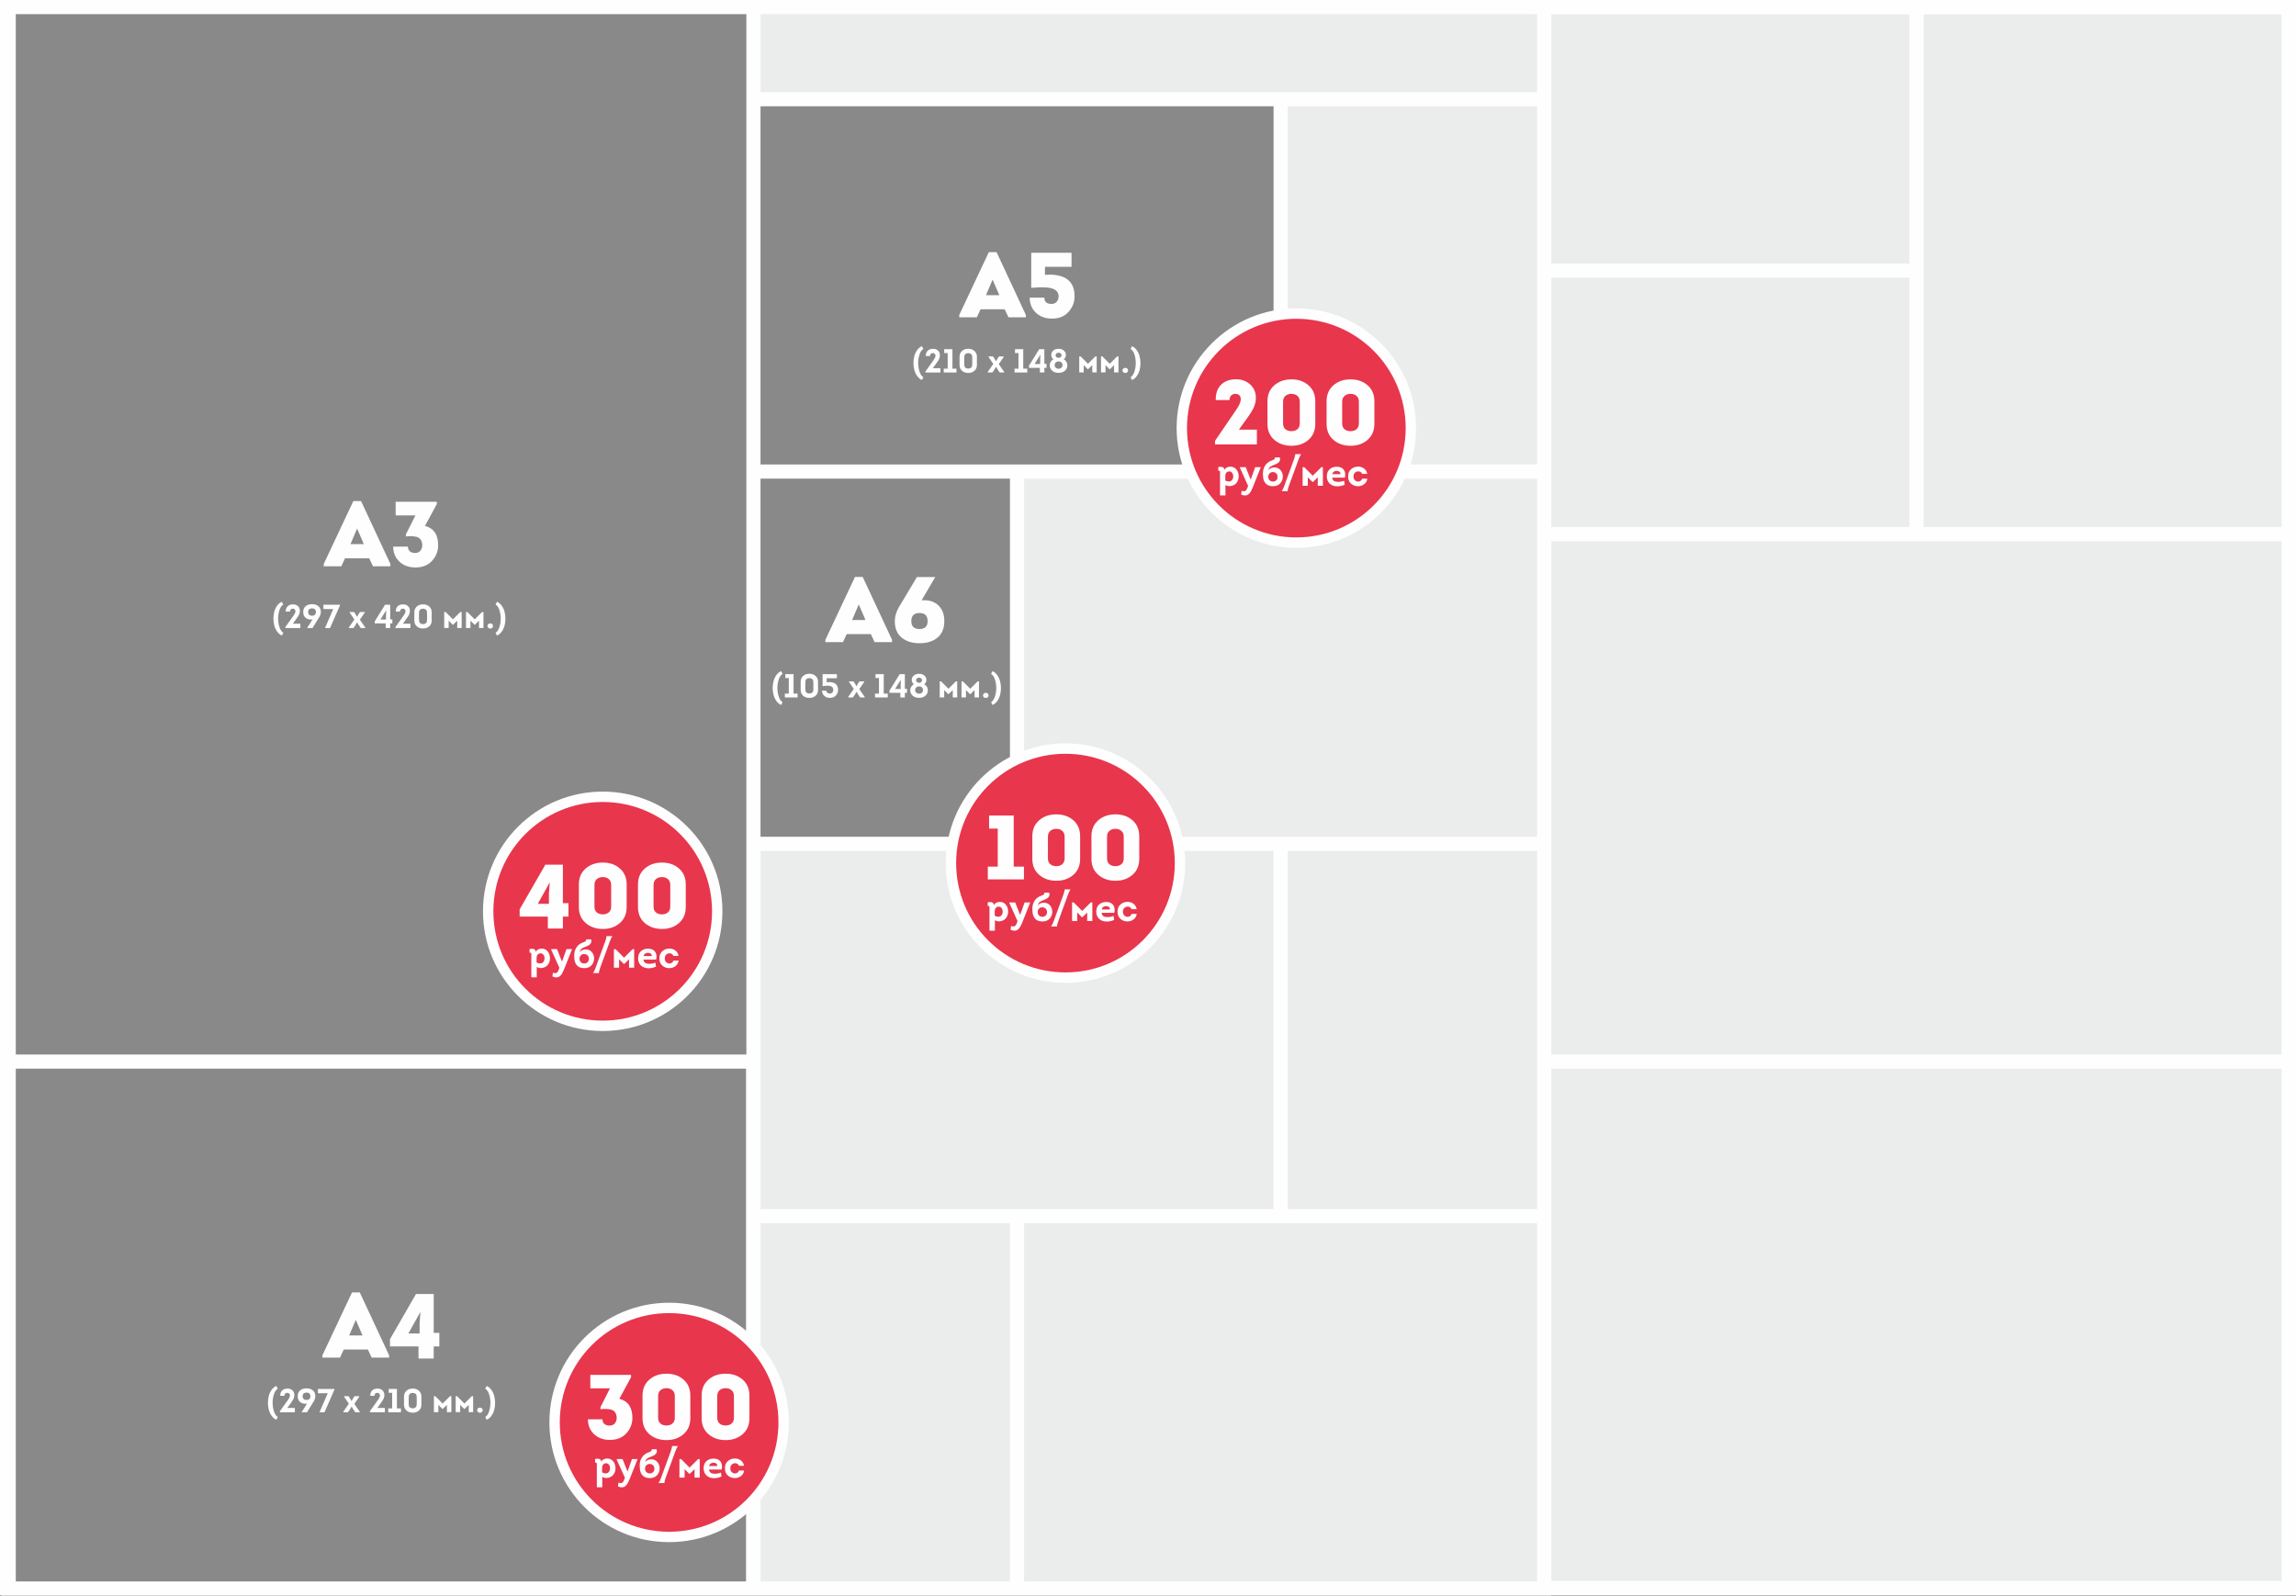<?xml version="1.0" encoding="UTF-8"?> <svg xmlns="http://www.w3.org/2000/svg" xmlns:xlink="http://www.w3.org/1999/xlink" xmlns:xodm="http://www.corel.com/coreldraw/odm/2003" xml:space="preserve" width="915.658mm" height="636.394mm" version="1.1" style="shape-rendering:geometricPrecision; text-rendering:geometricPrecision; image-rendering:optimizeQuality; fill-rule:evenodd; clip-rule:evenodd" viewBox="0 0 9512.99 6611.65"><rect x="0" y="0" width="9512.99" height="6611.65" fill="#333333" stroke="none"/> <defs> <style type="text/css"> .str0 {stroke:#FEFEFE;stroke-width:58.64;stroke-miterlimit:22.926} .fil2 {fill:#FEFEFE} .fil1 {fill:#898989} .fil3 {fill:#E8364D} .fil0 {fill:#EBEDEC} .fil4 {fill:#FEFEFE;fill-rule:nonzero} </style> </defs> <g id="Слой_x0020_1">  <rect class="fil0 str0" x="29.32" y="29.32" width="9454.35" height="6551.84"></rect> <rect class="fil1" transform="matrix(6.61831E-15 0.25 -0.5 1.32366E-14 3120.42 4398.93)" width="8737.35" height="6171.21"></rect> <rect class="fil1" transform="matrix(6.62114E-15 0.5 -0.5 2.64902E-14 3121.74 29.32)" width="8737.35" height="6171.21"></rect> <rect class="fil0" x="3121.74" y="5039.53" width="1092.17" height="1542.8"></rect> <rect class="fil0" x="3121.74" y="3496.73" width="2184.34" height="1542.8"></rect> <rect class="fil1" x="3121.74" y="1953.93" width="1092.17" height="1542.8"></rect> <rect class="fil1" x="3121.74" y="411.13" width="2184.34" height="1542.8"></rect> <rect class="fil0" x="4213.9" y="5039.53" width="2184.16" height="1542.8"></rect> <rect class="fil0" x="5306.07" y="3496.73" width="1092.17" height="1542.8"></rect> <g id="_2820382537984"> <circle class="fil2" cx="2497.2" cy="3776.22" r="496.03"></circle> <circle class="fil3" cx="2497.2" cy="3776.22" r="453.01"></circle> <g> <path class="fil4" d="M2332.21 3798l0 49.52 -62.37 0 0 -49.52 -116.8 0 0 -29.86 106.59 -185.22 72.58 0 0 159.51 23.06 0 0 55.56 -23.06 0zm-54.43 -140.23l-0.76 0 -48.76 87.32 46.11 0 0 -42.34 3.4 -44.98z"></path> <path id="_1" class="fil4" d="M2497.77 3574.23c28.22,0 51.72,8.19 70.5,24.57 18.77,16.38 28.16,38.56 28.16,66.53l0 92.99c0,27.97 -9.39,50.15 -28.16,66.53 -18.77,16.38 -42.27,24.57 -70.5,24.57 -28.48,0 -52.16,-8.19 -71.06,-24.57 -18.9,-16.38 -28.35,-38.55 -28.35,-66.53l0 -92.99c0,-27.97 9.45,-50.15 28.35,-66.53 18.9,-16.38 42.59,-24.57 71.06,-24.57zm0 214.7c10.08,0 18.33,-2.77 24.76,-8.32 6.43,-5.54 9.64,-13.36 9.64,-23.44l0 -90.34c0,-10.33 -3.21,-18.33 -9.64,-24 -6.43,-5.67 -14.68,-8.5 -24.76,-8.5 -10.33,0 -18.71,2.84 -25.14,8.5 -6.43,5.67 -9.64,13.67 -9.64,24l0 90.34c0,10.33 3.21,18.21 9.64,23.62 6.43,5.42 14.8,8.13 25.14,8.13z"></path> <path id="_2" class="fil4" d="M2742.71 3574.23c28.22,0 51.72,8.19 70.5,24.57 18.77,16.38 28.16,38.56 28.16,66.53l0 92.99c0,27.97 -9.39,50.15 -28.16,66.53 -18.77,16.38 -42.27,24.57 -70.5,24.57 -28.48,0 -52.16,-8.19 -71.06,-24.57 -18.9,-16.38 -28.35,-38.55 -28.35,-66.53l0 -92.99c0,-27.97 9.45,-50.15 28.35,-66.53 18.9,-16.38 42.59,-24.57 71.06,-24.57zm0 214.7c10.08,0 18.33,-2.77 24.76,-8.32 6.43,-5.54 9.64,-13.36 9.64,-23.44l0 -90.34c0,-10.33 -3.21,-18.33 -9.64,-24 -6.43,-5.67 -14.68,-8.5 -24.76,-8.5 -10.33,0 -18.71,2.84 -25.14,8.5 -6.43,5.67 -9.64,13.67 -9.64,24l0 90.34c0,10.33 3.21,18.21 9.64,23.62 6.43,5.42 14.8,8.13 25.14,8.13z"></path> </g> </g> <path class="fil4" d="M1529.65 2313.26l-100.09 0 -15.28 33.24 -72.96 0 0 -9.55 122.63 -260.53 32.09 0 121.48 260.53 0 9.55 -72.2 0 -15.66 -33.24zm-50.04 -123.01l-27.5 64.56 55.39 0 -27.89 -64.56z"></path> <path id="_1_0" class="fil4" d="M1628.98 2265.12l61.12 0c0,8.4 2.67,14.9 8.02,19.48 5.35,4.58 12.61,6.88 21.77,6.88 9.17,0 16.36,-2.99 21.58,-8.98 5.22,-5.99 7.96,-13.69 8.21,-23.11 -0.25,-9.68 -2.48,-17.45 -6.69,-23.3 -4.2,-5.86 -9.55,-9.61 -16.04,-11.27 -6.49,-1.66 -13.75,-2.67 -21.77,-3.06 -8.02,-0.38 -15.85,0.06 -23.49,1.34l0 -8.79 39.73 -78.69 -82.13 0 0 -56.54 170.38 0 0 9.93 -48.9 90.15c36.42,9.68 54.63,36.29 54.63,79.84 0,24.7 -8.4,46.29 -25.21,64.75 -16.81,18.46 -39.86,27.7 -69.14,27.7 -26.49,0 -48.32,-7.83 -65.51,-23.49 -17.19,-15.66 -26.04,-36.61 -26.55,-62.84z"></path> <path class="fil4" d="M1524.22 5592.24l-100.09 0 -15.28 33.24 -72.96 0 0 -9.55 122.63 -260.53 32.09 0 121.48 260.53 0 9.55 -72.2 0 -15.66 -33.24zm-50.04 -123.01l-27.5 64.56 55.39 0 -27.89 -64.56z"></path> <path id="_1_1" class="fil4" d="M1796.98 5579.26l0 50.04 -63.03 0 0 -50.04 -118.04 0 0 -30.18 107.73 -187.18 73.35 0 0 161.21 23.3 0 0 56.16 -23.3 0zm-55.01 -141.73l-0.76 0 -49.28 88.24 46.61 0 0 -42.78 3.44 -45.46z"></path> <path class="fil4" d="M4162.71 1281.66l-100.09 0 -15.28 33.24 -72.96 0 0 -9.55 122.63 -260.53 32.09 0 121.48 260.53 0 9.55 -72.2 0 -15.66 -33.24zm-50.04 -123.01l-27.5 64.56 55.39 0 -27.89 -64.56z"></path> <path id="_1_2" class="fil4" d="M4329.65 1105.55l0 33.24c9.68,-0.51 16.94,-0.76 21.77,-0.76 67.23,1.27 100.85,31.2 100.85,89.77 0,24.45 -8.34,45.97 -25.02,64.56 -16.68,18.59 -39.67,27.89 -68.95,27.89 -26.49,0 -48.32,-7.89 -65.52,-23.69 -17.19,-15.79 -26.04,-36.8 -26.55,-63.03l60.74 0c0.25,17.32 10.19,25.98 29.8,25.98 8.91,0 16.04,-2.99 21.39,-8.98 5.35,-5.99 8.02,-13.56 8.02,-22.73 0,-23.18 -19.1,-35.53 -57.3,-37.06 -8.91,-0.25 -15.98,-0.32 -21.2,-0.19 -5.22,0.13 -11.72,0.51 -19.48,1.15 -7.77,0.64 -12.93,0.96 -15.47,0.96l0 -145.16 166.94 0 0 58.07 -110.02 0z"></path> <path class="fil4" d="M3608.11 2627.6l-100.09 0 -15.28 33.24 -72.96 0 0 -9.55 122.63 -260.53 32.09 0 121.48 260.53 0 9.55 -72.2 0 -15.66 -33.24zm-50.04 -123.01l-27.5 64.56 55.39 0 -27.89 -64.56z"></path> <path id="_1_3" class="fil4" d="M3799.11 2391.13l76.02 0 -56.92 96.65c0.51,-0.25 1.78,-0.38 3.82,-0.38 27.5,-1.53 49.47,5.54 65.9,21.2 16.43,15.66 24.64,37.37 24.64,65.13 0,30.05 -9.42,52.84 -28.27,68.38 -18.85,15.54 -43.68,23.3 -74.49,23.3 -30.56,0 -55.26,-7.77 -74.11,-23.3 -18.85,-15.54 -28.27,-38.33 -28.27,-68.38 0,-19.1 5.86,-38.71 17.57,-58.83l74.11 -123.77zm10.7 215.45c22.41,0 33.62,-10.95 33.62,-32.85 0,-22.41 -11.21,-33.62 -33.62,-33.62 -22.67,0 -34,11.21 -34,33.62 0,21.9 11.33,32.85 34,32.85z"></path> <path class="fil4" d="M1167.81 2493.42l6.07 11.6c-6.9,3.96 -12.22,11.6 -15.94,22.91 -3.73,11.32 -5.57,23.19 -5.52,35.61 0.05,12.42 1.96,24.29 5.73,35.61 3.77,11.32 9.02,18.96 15.74,22.91l-6.07 11.59c-7.45,-3.31 -13.87,-8.67 -19.26,-16.08 -5.38,-7.41 -9.34,-15.69 -11.87,-24.85 -2.53,-9.16 -3.8,-18.89 -3.8,-29.19 0,-10.31 1.22,-20.04 3.66,-29.19 2.44,-9.16 6.37,-17.44 11.8,-24.85 5.43,-7.41 11.92,-12.77 19.46,-16.08z"></path> <path id="_1_4" class="fil4" d="M1224.13 2534c0.18,-3.77 -0.78,-6.72 -2.9,-8.83 -2.12,-2.12 -4.69,-3.17 -7.73,-3.17 -3.31,0 -6.14,0.97 -8.49,2.9 -2.35,1.93 -3.52,5.06 -3.52,9.39l-17.67 0c0,-9.48 2.67,-16.84 8.01,-22.09 5.34,-5.25 12.75,-7.87 22.22,-7.87 8.93,0 15.97,2.62 21.12,7.87 5.15,5.25 7.57,12.03 7.25,20.36 -0.32,8.33 -3.61,16.63 -9.87,24.92 -0.46,0.55 -1.56,2.14 -3.31,4.76 -1.75,2.62 -3.98,5.82 -6.69,9.59 -2.71,3.77 -5.87,8.01 -9.46,12.7l31.47 0 0 17.94 -61.98 0 0 -4.42 34.23 -48.04c4.6,-6.35 7.04,-11.69 7.32,-16.01z"></path> <path id="_2_5" class="fil4" d="M1294.8 2602.46l-22.5 0 23.05 -36.44c-1.84,0.83 -3.64,1.24 -5.38,1.24 -10.12,0.37 -18.27,-2.23 -24.43,-7.8 -6.16,-5.57 -9.25,-13.37 -9.25,-23.4 0,-10.58 3.38,-18.66 10.15,-24.22 6.76,-5.57 15.58,-8.35 26.43,-8.35 10.77,0 19.53,2.78 26.3,8.35 6.76,5.57 10.15,13.64 10.15,24.22 -0.09,7.36 -2.3,14.45 -6.63,21.26l-27.88 45.14zm9.87 -77.58c-2.81,-2.58 -6.74,-3.86 -11.8,-3.86 -5.06,0 -9.02,1.29 -11.87,3.86 -2.85,2.58 -4.28,6.3 -4.28,11.18 0,4.88 1.43,8.67 4.28,11.39 2.85,2.71 6.81,4.07 11.87,4.07 4.97,0 8.88,-1.33 11.73,-4 2.85,-2.67 4.28,-6.49 4.28,-11.46 0,-4.88 -1.4,-8.6 -4.21,-11.18z"></path> <polygon id="_3" class="fil4" points="1408.54,2505.84 1408.54,2508.74 1367.41,2602.46 1346.57,2602.46 1380.8,2523.79 1340.08,2523.79 1340.08,2505.84 "></polygon> <polygon id="_4" class="fil4" points="1479.91,2579 1479.49,2579 1471.63,2592.25 1464.45,2602.46 1445.12,2602.46 1445.12,2600.26 1468.18,2567.13 1448.44,2538 1448.44,2535.93 1466.93,2535.93 1472.87,2544.63 1479.22,2555.81 1479.63,2555.81 1485.84,2544.49 1491.64,2535.93 1511.38,2535.93 1511.38,2538.14 1490.95,2567.82 1513.45,2600.26 1513.45,2602.46 1494.82,2602.46 1487.36,2591.7 "></polygon> <path id="_5" class="fil4" d="M1616.7 2583.28l0 19.19 -18.64 0 0 -19.19 -45.14 0 0 -8.97 42.38 -68.47 21.4 0 0 60.74 8.97 0 0 16.7 -8.97 0zm-16.43 -54.39l-0.14 0 -23.88 38.37 23.05 0 0 -18.36 0.97 -20.02z"></path> <path id="_6" class="fil4" d="M1680.06 2534c0.18,-3.77 -0.78,-6.72 -2.9,-8.83 -2.12,-2.12 -4.69,-3.17 -7.73,-3.17 -3.31,0 -6.14,0.97 -8.49,2.9 -2.35,1.93 -3.52,5.06 -3.52,9.39l-17.67 0c0,-9.48 2.67,-16.84 8.01,-22.09 5.34,-5.25 12.75,-7.87 22.22,-7.87 8.93,0 15.97,2.62 21.12,7.87 5.15,5.25 7.57,12.03 7.25,20.36 -0.32,8.33 -3.61,16.63 -9.87,24.92 -0.46,0.55 -1.56,2.14 -3.31,4.76 -1.75,2.62 -3.98,5.82 -6.69,9.59 -2.71,3.77 -5.87,8.01 -9.46,12.7l31.47 0 0 17.94 -61.98 0 0 -4.42 34.23 -48.04c4.6,-6.35 7.04,-11.69 7.32,-16.01z"></path> <path id="_7" class="fil4" d="M1752.8 2504.18c10.21,0 18.75,3.01 25.61,9.04 6.86,6.03 10.28,14.1 10.28,24.23l0 33.68c0,10.21 -3.43,18.31 -10.28,24.29 -6.86,5.98 -15.39,8.97 -25.61,8.97 -10.31,0 -18.91,-2.99 -25.81,-8.97 -6.9,-5.98 -10.35,-14.08 -10.35,-24.29l0 -33.68c0,-10.12 3.45,-18.2 10.35,-24.23 6.9,-6.03 15.51,-9.04 25.81,-9.04zm0 82.13c4.33,0 7.98,-1.13 10.97,-3.38 2.99,-2.25 4.72,-5.45 5.18,-9.59 0.28,-2.3 0.41,-4.88 0.41,-7.73l0 -22.5c0,-2.76 -0.14,-5.38 -0.41,-7.87 -0.46,-4.23 -2.16,-7.45 -5.11,-9.66 -2.95,-2.21 -6.63,-3.31 -11.04,-3.31 -4.6,0 -8.35,1.1 -11.25,3.31 -2.9,2.21 -4.58,5.43 -5.04,9.66 -0.28,2.49 -0.41,5.11 -0.41,7.87l0 22.5c0,2.85 0.14,5.43 0.41,7.73 0.46,4.14 2.16,7.34 5.11,9.59 2.94,2.25 6.67,3.38 11.18,3.38z"></path> <polygon id="_8" class="fil4" points="1877.31,2588.66 1875.66,2588.66 1858.95,2571.96 1858.95,2602.19 1840.46,2602.19 1840.46,2535.93 1846.25,2535.93 1876.62,2566.44 1907.13,2535.93 1912.79,2535.93 1912.79,2602.19 1894.43,2602.19 1894.43,2571.96 "></polygon> <polygon id="_9" class="fil4" points="1967.59,2588.66 1965.93,2588.66 1949.23,2571.96 1949.23,2602.19 1930.73,2602.19 1930.73,2535.93 1936.53,2535.93 1966.9,2566.44 1997.4,2535.93 2003.06,2535.93 2003.06,2602.19 1984.7,2602.19 1984.7,2571.96 "></polygon> <path id="_10" class="fil4" d="M2039.44 2601.57c-2.16,1.98 -4.9,2.97 -8.21,2.97 -3.31,0 -6.05,-0.99 -8.21,-2.97 -2.16,-1.98 -3.24,-4.49 -3.24,-7.52 0,-3.22 1.08,-5.82 3.24,-7.8 2.16,-1.98 4.9,-2.97 8.21,-2.97 3.31,0 6.05,0.99 8.21,2.97 2.16,1.98 3.24,4.58 3.24,7.8 0,3.04 -1.08,5.54 -3.24,7.52z"></path> <path id="_11" class="fil4" d="M2053.17 2505.01l6.07 -11.6c7.45,3.31 13.87,8.67 19.26,16.08 5.38,7.41 9.32,15.67 11.8,24.78 2.48,9.11 3.75,18.84 3.8,29.19 0.05,10.35 -1.17,20.08 -3.66,29.19 -2.49,9.11 -6.42,17.39 -11.8,24.85 -5.38,7.45 -11.85,12.84 -19.39,16.15l-6.07 -11.59c6.72,-3.87 11.96,-11.48 15.74,-22.84 3.77,-11.36 5.68,-23.26 5.73,-35.68 0.05,-12.42 -1.8,-24.32 -5.52,-35.68 -3.73,-11.36 -9.04,-18.98 -15.94,-22.84z"></path> <path class="fil4" d="M1144.98 5742.97l6.07 11.6c-6.9,3.96 -12.22,11.6 -15.94,22.91 -3.73,11.32 -5.57,23.19 -5.52,35.61 0.05,12.42 1.96,24.29 5.73,35.61 3.77,11.32 9.02,18.96 15.74,22.91l-6.07 11.59c-7.45,-3.31 -13.87,-8.67 -19.26,-16.08 -5.38,-7.41 -9.34,-15.69 -11.87,-24.85 -2.53,-9.16 -3.8,-18.89 -3.8,-29.19 0,-10.31 1.22,-20.04 3.66,-29.19 2.44,-9.16 6.37,-17.44 11.8,-24.85 5.43,-7.41 11.92,-12.77 19.46,-16.08z"></path> <path id="_1_6" class="fil4" d="M1201.3 5783.56c0.18,-3.77 -0.78,-6.72 -2.9,-8.83 -2.12,-2.12 -4.69,-3.17 -7.73,-3.17 -3.31,0 -6.14,0.97 -8.49,2.9 -2.35,1.93 -3.52,5.06 -3.52,9.39l-17.67 0c0,-9.48 2.67,-16.84 8.01,-22.09 5.34,-5.25 12.75,-7.87 22.22,-7.87 8.93,0 15.97,2.62 21.12,7.87 5.15,5.25 7.57,12.03 7.25,20.36 -0.32,8.33 -3.61,16.63 -9.87,24.92 -0.46,0.55 -1.56,2.14 -3.31,4.76 -1.75,2.62 -3.98,5.82 -6.69,9.59 -2.71,3.77 -5.87,8.01 -9.46,12.7l31.47 0 0 17.94 -61.98 0 0 -4.42 34.23 -48.04c4.6,-6.35 7.04,-11.69 7.32,-16.01z"></path> <path id="_2_7" class="fil4" d="M1271.97 5852.02l-22.5 0 23.05 -36.44c-1.84,0.83 -3.64,1.24 -5.38,1.24 -10.12,0.37 -18.27,-2.23 -24.43,-7.8 -6.16,-5.57 -9.25,-13.37 -9.25,-23.4 0,-10.58 3.38,-18.66 10.15,-24.22 6.76,-5.57 15.58,-8.35 26.43,-8.35 10.77,0 19.53,2.78 26.3,8.35 6.76,5.57 10.15,13.64 10.15,24.22 -0.09,7.36 -2.3,14.45 -6.63,21.26l-27.88 45.14zm9.87 -77.58c-2.81,-2.58 -6.74,-3.86 -11.8,-3.86 -5.06,0 -9.02,1.29 -11.87,3.86 -2.85,2.58 -4.28,6.3 -4.28,11.18 0,4.88 1.43,8.67 4.28,11.39 2.85,2.71 6.81,4.07 11.87,4.07 4.97,0 8.88,-1.33 11.73,-4 2.85,-2.67 4.28,-6.49 4.28,-11.46 0,-4.88 -1.4,-8.6 -4.21,-11.18z"></path> <polygon id="_3_8" class="fil4" points="1385.72,5755.4 1385.72,5758.29 1344.58,5852.02 1323.74,5852.02 1357.97,5773.34 1317.25,5773.34 1317.25,5755.4 "></polygon> <polygon id="_4_9" class="fil4" points="1457.08,5828.56 1456.67,5828.56 1448.8,5841.81 1441.62,5852.02 1422.3,5852.02 1422.3,5849.81 1445.35,5816.68 1425.61,5787.56 1425.61,5785.49 1444.11,5785.49 1450.04,5794.18 1456.39,5805.37 1456.8,5805.37 1463.02,5794.05 1468.81,5785.49 1488.55,5785.49 1488.55,5787.7 1468.12,5817.37 1490.62,5849.81 1490.62,5852.02 1471.99,5852.02 1464.53,5841.25 "></polygon> <path id="_5_10" class="fil4" d="M1574.27 5783.56c0.18,-3.77 -0.78,-6.72 -2.9,-8.83 -2.12,-2.12 -4.69,-3.17 -7.73,-3.17 -3.31,0 -6.14,0.97 -8.49,2.9 -2.35,1.93 -3.52,5.06 -3.52,9.39l-17.67 0c0,-9.48 2.67,-16.84 8.01,-22.09 5.34,-5.25 12.75,-7.87 22.22,-7.87 8.93,0 15.97,2.62 21.12,7.87 5.15,5.25 7.57,12.03 7.25,20.36 -0.32,8.33 -3.61,16.63 -9.87,24.92 -0.46,0.55 -1.56,2.14 -3.31,4.76 -1.75,2.62 -3.98,5.82 -6.69,9.59 -2.71,3.77 -5.87,8.01 -9.46,12.7l31.47 0 0 17.94 -61.98 0 0 -4.42 34.23 -48.04c4.6,-6.35 7.04,-11.69 7.32,-16.01z"></path> <polygon id="_6_11" class="fil4" points="1624.79,5771.55 1610.44,5771.55 1610.44,5755.4 1644.53,5755.4 1644.53,5836.15 1661.24,5836.15 1661.24,5852.02 1608.5,5852.02 1608.5,5836.15 1624.79,5836.15 "></polygon> <path id="_7_12" class="fil4" d="M1710.1 5753.74c10.21,0 18.75,3.01 25.61,9.04 6.86,6.03 10.28,14.1 10.28,24.23l0 33.68c0,10.21 -3.43,18.31 -10.28,24.29 -6.86,5.98 -15.39,8.97 -25.61,8.97 -10.31,0 -18.91,-2.99 -25.81,-8.97 -6.9,-5.98 -10.35,-14.08 -10.35,-24.29l0 -33.68c0,-10.12 3.45,-18.2 10.35,-24.23 6.9,-6.03 15.51,-9.04 25.81,-9.04zm0 82.13c4.33,0 7.98,-1.13 10.97,-3.38 2.99,-2.25 4.72,-5.45 5.18,-9.59 0.28,-2.3 0.41,-4.88 0.41,-7.73l0 -22.5c0,-2.76 -0.14,-5.38 -0.41,-7.87 -0.46,-4.23 -2.16,-7.45 -5.11,-9.66 -2.95,-2.21 -6.63,-3.31 -11.04,-3.31 -4.6,0 -8.35,1.1 -11.25,3.31 -2.9,2.21 -4.58,5.43 -5.04,9.66 -0.28,2.49 -0.41,5.11 -0.41,7.87l0 22.5c0,2.85 0.14,5.43 0.41,7.73 0.46,4.14 2.16,7.34 5.11,9.59 2.94,2.25 6.67,3.38 11.18,3.38z"></path> <polygon id="_8_13" class="fil4" points="1834.61,5838.22 1832.95,5838.22 1816.25,5821.52 1816.25,5851.74 1797.75,5851.74 1797.75,5785.49 1803.55,5785.49 1833.92,5815.99 1864.42,5785.49 1870.08,5785.49 1870.08,5851.74 1851.72,5851.74 1851.72,5821.52 "></polygon> <polygon id="_9_14" class="fil4" points="1924.88,5838.22 1923.23,5838.22 1906.52,5821.52 1906.52,5851.74 1888.03,5851.74 1888.03,5785.49 1893.82,5785.49 1924.19,5815.99 1954.7,5785.49 1960.36,5785.49 1960.36,5851.74 1942,5851.74 1942,5821.52 "></polygon> <path id="_10_15" class="fil4" d="M1996.73 5851.12c-2.16,1.98 -4.9,2.97 -8.21,2.97 -3.31,0 -6.05,-0.99 -8.21,-2.97 -2.16,-1.98 -3.24,-4.49 -3.24,-7.52 0,-3.22 1.08,-5.82 3.24,-7.8 2.16,-1.98 4.9,-2.97 8.21,-2.97 3.31,0 6.05,0.99 8.21,2.97 2.16,1.98 3.24,4.58 3.24,7.8 0,3.04 -1.08,5.54 -3.24,7.52z"></path> <path id="_11_16" class="fil4" d="M2010.46 5754.57l6.07 -11.6c7.45,3.31 13.87,8.67 19.26,16.08 5.38,7.41 9.32,15.67 11.8,24.78 2.48,9.11 3.75,18.84 3.8,29.19 0.05,10.35 -1.17,20.08 -3.66,29.19 -2.49,9.11 -6.42,17.39 -11.8,24.85 -5.38,7.45 -11.85,12.84 -19.39,16.15l-6.07 -11.59c6.72,-3.87 11.96,-11.48 15.74,-22.84 3.77,-11.36 5.68,-23.26 5.73,-35.68 0.05,-12.42 -1.8,-24.32 -5.52,-35.68 -3.73,-11.36 -9.04,-18.98 -15.94,-22.84z"></path> <path class="fil4" d="M3819.65 1434.46l6.07 11.6c-6.9,3.96 -12.22,11.6 -15.94,22.91 -3.73,11.32 -5.57,23.19 -5.52,35.61 0.05,12.42 1.96,24.29 5.73,35.61 3.77,11.32 9.02,18.96 15.74,22.91l-6.07 11.59c-7.45,-3.31 -13.87,-8.67 -19.26,-16.08 -5.38,-7.41 -9.34,-15.69 -11.87,-24.85 -2.53,-9.16 -3.8,-18.89 -3.8,-29.19 0,-10.31 1.22,-20.04 3.66,-29.19 2.44,-9.16 6.37,-17.44 11.8,-24.85 5.43,-7.41 11.92,-12.77 19.46,-16.08z"></path> <path id="_1_17" class="fil4" d="M3875.97 1475.05c0.18,-3.77 -0.78,-6.72 -2.9,-8.83 -2.12,-2.12 -4.69,-3.17 -7.73,-3.17 -3.31,0 -6.14,0.97 -8.49,2.9 -2.35,1.93 -3.52,5.06 -3.52,9.39l-17.67 0c0,-9.48 2.67,-16.84 8.01,-22.09 5.34,-5.25 12.75,-7.87 22.22,-7.87 8.93,0 15.97,2.62 21.12,7.87 5.15,5.25 7.57,12.03 7.25,20.36 -0.32,8.33 -3.61,16.63 -9.87,24.92 -0.46,0.55 -1.56,2.14 -3.31,4.76 -1.75,2.62 -3.98,5.82 -6.69,9.59 -2.71,3.77 -5.87,8.01 -9.46,12.7l31.47 0 0 17.94 -61.98 0 0 -4.42 34.23 -48.04c4.6,-6.35 7.04,-11.69 7.32,-16.01z"></path> <polygon id="_2_18" class="fil4" points="3926.49,1463.04 3912.14,1463.04 3912.14,1446.89 3946.23,1446.89 3946.23,1527.64 3962.93,1527.64 3962.93,1543.51 3910.2,1543.51 3910.2,1527.64 3926.49,1527.64 "></polygon> <path id="_3_19" class="fil4" d="M4011.8 1445.23c10.21,0 18.75,3.01 25.61,9.04 6.86,6.03 10.28,14.1 10.28,24.23l0 33.68c0,10.21 -3.43,18.31 -10.28,24.29 -6.86,5.98 -15.39,8.97 -25.61,8.97 -10.31,0 -18.91,-2.99 -25.81,-8.97 -6.9,-5.98 -10.35,-14.08 -10.35,-24.29l0 -33.68c0,-10.12 3.45,-18.2 10.35,-24.23 6.9,-6.03 15.51,-9.04 25.81,-9.04zm0 82.13c4.33,0 7.98,-1.13 10.97,-3.38 2.99,-2.25 4.72,-5.45 5.18,-9.59 0.28,-2.3 0.41,-4.88 0.41,-7.73l0 -22.5c0,-2.76 -0.14,-5.38 -0.41,-7.87 -0.46,-4.23 -2.16,-7.45 -5.11,-9.66 -2.95,-2.21 -6.63,-3.31 -11.04,-3.31 -4.6,0 -8.35,1.1 -11.25,3.31 -2.9,2.21 -4.58,5.43 -5.04,9.66 -0.28,2.49 -0.41,5.11 -0.41,7.87l0 22.5c0,2.85 0.14,5.43 0.41,7.73 0.46,4.14 2.16,7.34 5.11,9.59 2.94,2.25 6.67,3.38 11.18,3.38z"></path> <polygon id="_4_20" class="fil4" points="4127.19,1520.05 4126.78,1520.05 4118.91,1533.3 4111.73,1543.51 4092.41,1543.51 4092.41,1541.3 4115.46,1508.18 4095.72,1479.05 4095.72,1476.98 4114.22,1476.98 4120.15,1485.68 4126.5,1496.86 4126.92,1496.86 4133.13,1485.54 4138.93,1476.98 4158.67,1476.98 4158.67,1479.19 4138.24,1508.87 4160.74,1541.3 4160.74,1543.51 4142.1,1543.51 4134.65,1532.75 "></polygon> <polygon id="_5_21" class="fil4" points="4219.82,1463.04 4205.46,1463.04 4205.46,1446.89 4239.56,1446.89 4239.56,1527.64 4256.26,1527.64 4256.26,1543.51 4203.53,1543.51 4203.53,1527.64 4219.82,1527.64 "></polygon> <path id="_6_22" class="fil4" d="M4327.07 1524.33l0 19.19 -18.64 0 0 -19.19 -45.14 0 0 -8.97 42.38 -68.47 21.4 0 0 60.74 8.97 0 0 16.7 -8.97 0zm-16.43 -54.39l-0.14 0 -23.88 38.37 23.05 0 0 -18.36 0.97 -20.02z"></path> <path id="_7_23" class="fil4" d="M4407.54 1488.85c9.66,5.8 14.59,14.03 14.77,24.71 0.18,8.74 -3.01,16.17 -9.59,22.29 -6.58,6.12 -15.48,9.18 -26.71,9.18 -11.23,0 -20.13,-3.04 -26.71,-9.11 -6.58,-6.07 -9.87,-13.44 -9.87,-22.09 0,-5.25 1.31,-10.05 3.93,-14.42 2.62,-4.37 6.28,-7.94 10.97,-10.7 -5.71,-4.79 -8.6,-10.49 -8.7,-17.12 -0.18,-7.27 2.46,-13.46 7.94,-18.57 5.48,-5.11 12.95,-7.66 22.43,-7.66 9.39,0 16.79,2.51 22.22,7.52 5.43,5.01 8.14,11.11 8.14,18.29 0,6.9 -2.95,12.79 -8.84,17.67zm-30.44 -9.11c2.35,2.02 5.31,3.04 8.9,3.04 3.59,0 6.53,-1.04 8.83,-3.11 2.3,-2.07 3.45,-4.62 3.45,-7.66 0,-2.94 -1.15,-5.43 -3.45,-7.45 -2.3,-2.02 -5.25,-3.04 -8.83,-3.04 -3.68,0 -6.67,1.01 -8.97,3.04 -2.3,2.02 -3.45,4.55 -3.45,7.59 0,3.04 1.17,5.57 3.52,7.59zm8.9 48.17c4.79,0 8.7,-1.43 11.73,-4.28 3.04,-2.85 4.56,-6.44 4.56,-10.77 0,-4.42 -1.5,-8.05 -4.49,-10.9 -2.99,-2.85 -6.92,-4.28 -11.8,-4.28 -4.88,0 -8.81,1.5 -11.8,4.49 -2.99,2.99 -4.49,6.69 -4.49,11.11 0,4.23 1.5,7.73 4.49,10.49 2.99,2.76 6.92,4.14 11.8,4.14z"></path> <polygon id="_8_24" class="fil4" points="4508.45,1529.71 4506.79,1529.71 4490.09,1513.01 4490.09,1543.24 4471.59,1543.24 4471.59,1476.98 4477.39,1476.98 4507.76,1507.48 4538.26,1476.98 4543.92,1476.98 4543.92,1543.24 4525.56,1543.24 4525.56,1513.01 "></polygon> <polygon id="_9_25" class="fil4" points="4598.72,1529.71 4597.07,1529.71 4580.36,1513.01 4580.36,1543.24 4561.87,1543.24 4561.87,1476.98 4567.67,1476.98 4598.03,1507.48 4628.54,1476.98 4634.2,1476.98 4634.2,1543.24 4615.84,1543.24 4615.84,1513.01 "></polygon> <path id="_10_26" class="fil4" d="M4670.57 1542.61c-2.16,1.98 -4.9,2.97 -8.21,2.97 -3.31,0 -6.05,-0.99 -8.21,-2.97 -2.16,-1.98 -3.24,-4.49 -3.24,-7.52 0,-3.22 1.08,-5.82 3.24,-7.8 2.16,-1.98 4.9,-2.97 8.21,-2.97 3.31,0 6.05,0.99 8.21,2.97 2.16,1.98 3.24,4.58 3.24,7.8 0,3.04 -1.08,5.54 -3.24,7.52z"></path> <path id="_11_27" class="fil4" d="M4684.31 1446.06l6.07 -11.6c7.45,3.31 13.87,8.67 19.26,16.08 5.38,7.41 9.32,15.67 11.8,24.78 2.48,9.11 3.75,18.84 3.8,29.19 0.05,10.35 -1.17,20.08 -3.66,29.19 -2.49,9.11 -6.42,17.39 -11.8,24.85 -5.38,7.45 -11.85,12.84 -19.39,16.15l-6.07 -11.59c6.72,-3.87 11.96,-11.48 15.74,-22.84 3.77,-11.36 5.68,-23.26 5.73,-35.68 0.05,-12.42 -1.8,-24.32 -5.52,-35.68 -3.73,-11.36 -9.04,-18.98 -15.94,-22.84z"></path> <path class="fil4" d="M3236.4 2781.03l6.07 11.6c-6.9,3.96 -12.22,11.6 -15.94,22.91 -3.73,11.32 -5.57,23.19 -5.52,35.61 0.05,12.42 1.96,24.29 5.73,35.61 3.77,11.32 9.02,18.96 15.74,22.91l-6.07 11.59c-7.45,-3.31 -13.87,-8.67 -19.26,-16.08 -5.38,-7.41 -9.34,-15.69 -11.87,-24.85 -2.53,-9.16 -3.8,-18.89 -3.8,-29.19 0,-10.31 1.22,-20.04 3.66,-29.19 2.44,-9.16 6.37,-17.44 11.8,-24.85 5.43,-7.41 11.92,-12.77 19.46,-16.08z"></path> <polygon id="_1_28" class="fil4" points="3268.15,2809.6 3253.8,2809.6 3253.8,2793.45 3287.89,2793.45 3287.89,2874.2 3304.59,2874.2 3304.59,2890.08 3251.86,2890.08 3251.86,2874.2 3268.15,2874.2 "></polygon> <path id="_2_29" class="fil4" d="M3353.46 2791.8c10.21,0 18.75,3.01 25.61,9.04 6.86,6.03 10.28,14.1 10.28,24.23l0 33.68c0,10.21 -3.43,18.31 -10.28,24.29 -6.86,5.98 -15.39,8.97 -25.61,8.97 -10.31,0 -18.91,-2.99 -25.81,-8.97 -6.9,-5.98 -10.35,-14.08 -10.35,-24.29l0 -33.68c0,-10.12 3.45,-18.2 10.35,-24.23 6.9,-6.03 15.51,-9.04 25.81,-9.04zm0 82.13c4.33,0 7.98,-1.13 10.97,-3.38 2.99,-2.25 4.72,-5.45 5.18,-9.59 0.28,-2.3 0.41,-4.88 0.41,-7.73l0 -22.5c0,-2.76 -0.14,-5.38 -0.41,-7.87 -0.46,-4.23 -2.16,-7.45 -5.11,-9.66 -2.95,-2.21 -6.63,-3.31 -11.04,-3.31 -4.6,0 -8.35,1.1 -11.25,3.31 -2.9,2.21 -4.58,5.43 -5.04,9.66 -0.28,2.49 -0.41,5.11 -0.41,7.87l0 22.5c0,2.85 0.14,5.43 0.41,7.73 0.46,4.14 2.16,7.34 5.11,9.59 2.94,2.25 6.67,3.38 11.18,3.38z"></path> <path id="_3_30" class="fil4" d="M3425.23 2810.57l0 16.56c3.31,-0.55 6.81,-0.83 10.49,-0.83 24.39,0.46 36.58,11.32 36.58,32.58 0,9.02 -3.04,16.77 -9.11,23.26 -6.07,6.49 -14.31,9.73 -24.71,9.73 -9.2,0 -16.84,-2.71 -22.91,-8.14 -6.07,-5.43 -9.39,-12.65 -9.94,-21.67l18.08 0c0.37,3.86 1.82,6.79 4.35,8.76 2.53,1.98 5.87,2.97 10.01,2.97 4.79,0 8.37,-1.38 10.77,-4.14 2.39,-2.76 3.59,-6.3 3.59,-10.63 0,-2.49 -0.3,-4.72 -0.9,-6.69 -0.6,-1.98 -1.61,-3.59 -3.04,-4.83 -1.43,-1.24 -2.78,-2.3 -4.07,-3.17 -1.29,-0.87 -3.15,-1.5 -5.59,-1.86 -2.44,-0.37 -4.39,-0.67 -5.87,-0.9 -1.47,-0.23 -3.68,-0.25 -6.63,-0.07 -2.94,0.18 -5.04,0.32 -6.28,0.41 -1.24,0.09 -3.38,0.32 -6.42,0.69 -3.04,0.37 -4.83,0.6 -5.38,0.69l0 -49.83 59.22 0 0 17.12 -42.24 0z"></path> <polygon id="_4_31" class="fil4" points="3549.19,2866.61 3548.78,2866.61 3540.91,2879.86 3533.73,2890.08 3514.41,2890.08 3514.41,2887.87 3537.46,2854.74 3517.72,2825.61 3517.72,2823.54 3536.22,2823.54 3542.15,2832.24 3548.5,2843.42 3548.92,2843.42 3555.13,2832.1 3560.92,2823.54 3580.66,2823.54 3580.66,2825.75 3560.23,2855.43 3582.73,2887.87 3582.73,2890.08 3564.1,2890.08 3556.64,2879.31 "></polygon> <polygon id="_5_32" class="fil4" points="3641.81,2809.6 3627.46,2809.6 3627.46,2793.45 3661.55,2793.45 3661.55,2874.2 3678.25,2874.2 3678.25,2890.08 3625.52,2890.08 3625.52,2874.2 3641.81,2874.2 "></polygon> <path id="_6_33" class="fil4" d="M3749.07 2870.89l0 19.19 -18.64 0 0 -19.19 -45.14 0 0 -8.97 42.38 -68.47 21.4 0 0 60.74 8.97 0 0 16.7 -8.97 0zm-16.43 -54.39l-0.14 0 -23.88 38.37 23.05 0 0 -18.36 0.97 -20.02z"></path> <path id="_7_34" class="fil4" d="M3829.54 2835.41c9.66,5.8 14.59,14.03 14.77,24.71 0.18,8.74 -3.01,16.17 -9.59,22.29 -6.58,6.12 -15.48,9.18 -26.71,9.18 -11.23,0 -20.13,-3.04 -26.71,-9.11 -6.58,-6.07 -9.87,-13.44 -9.87,-22.09 0,-5.25 1.31,-10.05 3.93,-14.42 2.62,-4.37 6.28,-7.94 10.97,-10.7 -5.71,-4.79 -8.6,-10.49 -8.7,-17.12 -0.18,-7.27 2.46,-13.46 7.94,-18.57 5.48,-5.11 12.95,-7.66 22.43,-7.66 9.39,0 16.79,2.51 22.22,7.52 5.43,5.01 8.14,11.11 8.14,18.29 0,6.9 -2.95,12.79 -8.84,17.67zm-30.44 -9.11c2.35,2.02 5.31,3.04 8.9,3.04 3.59,0 6.53,-1.04 8.83,-3.11 2.3,-2.07 3.45,-4.62 3.45,-7.66 0,-2.94 -1.15,-5.43 -3.45,-7.45 -2.3,-2.02 -5.25,-3.04 -8.83,-3.04 -3.68,0 -6.67,1.01 -8.97,3.04 -2.3,2.02 -3.45,4.55 -3.45,7.59 0,3.04 1.17,5.57 3.52,7.59zm8.9 48.17c4.79,0 8.7,-1.43 11.73,-4.28 3.04,-2.85 4.56,-6.44 4.56,-10.77 0,-4.42 -1.5,-8.05 -4.49,-10.9 -2.99,-2.85 -6.92,-4.28 -11.8,-4.28 -4.88,0 -8.81,1.5 -11.8,4.49 -2.99,2.99 -4.49,6.69 -4.49,11.11 0,4.23 1.5,7.73 4.49,10.49 2.99,2.76 6.92,4.14 11.8,4.14z"></path> <polygon id="_8_35" class="fil4" points="3930.45,2876.27 3928.79,2876.27 3912.09,2859.57 3912.09,2889.8 3893.59,2889.8 3893.59,2823.54 3899.39,2823.54 3929.76,2854.05 3960.26,2823.54 3965.92,2823.54 3965.92,2889.8 3947.56,2889.8 3947.56,2859.57 "></polygon> <polygon id="_9_36" class="fil4" points="4020.72,2876.27 4019.06,2876.27 4002.36,2859.57 4002.36,2889.8 3983.86,2889.8 3983.86,2823.54 3989.66,2823.54 4020.03,2854.05 4050.54,2823.54 4056.2,2823.54 4056.2,2889.8 4037.84,2889.8 4037.84,2859.57 "></polygon> <path id="_10_37" class="fil4" d="M4092.57 2889.18c-2.16,1.98 -4.9,2.97 -8.21,2.97 -3.31,0 -6.05,-0.99 -8.21,-2.97 -2.16,-1.98 -3.24,-4.49 -3.24,-7.52 0,-3.22 1.08,-5.82 3.24,-7.8 2.16,-1.98 4.9,-2.97 8.21,-2.97 3.31,0 6.05,0.99 8.21,2.97 2.16,1.98 3.24,4.58 3.24,7.8 0,3.04 -1.08,5.54 -3.24,7.52z"></path> <path id="_11_38" class="fil4" d="M4106.3 2792.62l6.07 -11.6c7.45,3.31 13.87,8.67 19.26,16.08 5.38,7.41 9.32,15.67 11.8,24.78 2.48,9.11 3.75,18.84 3.8,29.19 0.05,10.35 -1.17,20.08 -3.66,29.19 -2.49,9.11 -6.42,17.39 -11.8,24.85 -5.38,7.45 -11.85,12.84 -19.39,16.15l-6.07 -11.59c6.72,-3.87 11.96,-11.48 15.74,-22.84 3.77,-11.36 5.68,-23.26 5.73,-35.68 0.05,-12.42 -1.8,-24.32 -5.52,-35.68 -3.73,-11.36 -9.04,-18.98 -15.94,-22.84z"></path> <path class="fil4" d="M5276.75 5068.85l-1033.53 0 0 1484.16 2125.34 0 0 -1484.16 -1033.17 0 -1.53 0 -57.11 0 0 -0zm2693.43 -5010.21l0 1092.04 0 1033.4 1483.98 0 0 -2125.44 -1483.98 0zm0 2184.08l-1542.62 0 0 1224.68 0 58.64 0 843.56 3026.6 0 0 -2126.88 -1483.98 0zm-58.64 -1092.04l-1483.98 0 0 773.92 0 58.64 0 200.84 1483.98 0 0 -1033.4zm0 -58.64l0 -1033.4 -1483.98 0 0 323.16 0 710.24 1483.98 0zm1572.12 5518.44l-3056.28 0 0 1.17 -29.32 0 -2154.84 0 -58.64 0 -1034.85 0 -57.32 0 -3085.6 0 0 -2183.4 0 -58.64 0 -4369.61 3144.24 0 0 29.32 0 352.48 2125.7 0 58.64 0 1033.17 0 0 -381.8 0.36 0 3143.89 0 0 29.32 0 2213.4 0 2126.88 0.18 0 0 2240.87 -29.32 0zm-3115.1 -1600.27l0 -581.96 0 -58.64 0 -843.56 -1033.17 0 0 1484.14c344.39,0 688.78,0.01 1033.17,0.02zm58.82 1541.63l3026.96 0 0 -2123.59 -3026.78 0 0 640.6 -0.18 0 0 1482.99zm-3276.33 1.17l1033.53 0 0 -1484.16 -1033.53 0 0 1484.16zm-58.64 -2183.4l0 -902.2 0 -1484.16 0 -58.64 0 -1542.8 0 -323.16 -3026.96 0 0 4310.97 3026.96 0zm58.64 -902.2l1033.53 0 0 -1484.16 -1033.53 0 0 1484.16zm1092.17 0l1092.17 0 1033.17 0 0 -1484.16 -1033.17 0 -58.64 0 -1033.53 0 0 1484.16zm-24.51 1542.8l16.53 0c347.17,-0.01 694.34,-0.02 1041.51,-0.02l0 -1484.14 -2125.7 0 0 902.2 0 581.96 1050.59 0 17.07 0zm2149.85 -3085.6l0 -1484.16 -1033.17 0 0 1484.16 1033.17 0zm-3277.46 4628.41l0 -2124.76 -3025.65 0 0 2124.76 3025.65 0zm2185.65 -6112.57l-2125.7 0 0 1484.16 1033.53 0 58.64 0 1033.53 0 0 -1484.16z"></path> <g id="_2820382545328"> <circle class="fil2" cx="2772.34" cy="5894.2" r="496.03"></circle> <circle class="fil3" cx="2772.34" cy="5894.2" r="453.01"></circle> <g> <path class="fil4" d="M2435.73 5881.21l60.48 0c0,8.32 2.65,14.74 7.94,19.28 5.29,4.53 12.47,6.8 21.55,6.8 9.07,0 16.19,-2.96 21.36,-8.88 5.17,-5.92 7.88,-13.54 8.13,-22.87 -0.25,-9.58 -2.46,-17.26 -6.61,-23.06 -4.16,-5.8 -9.45,-9.51 -15.88,-11.15 -6.43,-1.64 -13.61,-2.65 -21.55,-3.02 -7.94,-0.38 -15.69,0.06 -23.25,1.32l0 -8.69 39.31 -77.87 -81.27 0 0 -55.94 168.59 0 0 9.83 -48.38 89.21c36.04,9.58 54.05,35.91 54.05,79 0,24.44 -8.32,45.8 -24.95,64.07 -16.63,18.27 -39.44,27.4 -68.42,27.4 -26.21,0 -47.82,-7.75 -64.83,-23.25 -17.01,-15.5 -25.77,-36.22 -26.27,-62.18z"></path> <path id="_1_39" class="fil4" d="M2761.56 5692.22c28.22,0 51.72,8.19 70.5,24.57 18.77,16.38 28.16,38.56 28.16,66.53l0 92.99c0,27.97 -9.39,50.15 -28.16,66.53 -18.77,16.38 -42.27,24.57 -70.5,24.57 -28.48,0 -52.16,-8.19 -71.06,-24.57 -18.9,-16.38 -28.35,-38.55 -28.35,-66.53l0 -92.99c0,-27.97 9.45,-50.15 28.35,-66.53 18.9,-16.38 42.59,-24.57 71.06,-24.57zm0 214.7c10.08,0 18.33,-2.77 24.76,-8.32 6.43,-5.54 9.64,-13.36 9.64,-23.44l0 -90.34c0,-10.33 -3.21,-18.33 -9.64,-24 -6.43,-5.67 -14.68,-8.5 -24.76,-8.5 -10.33,0 -18.71,2.84 -25.14,8.5 -6.43,5.67 -9.64,13.67 -9.64,24l0 90.34c0,10.33 3.21,18.21 9.64,23.62 6.43,5.42 14.8,8.13 25.14,8.13z"></path> <path id="_2_40" class="fil4" d="M3006.5 5692.22c28.22,0 51.72,8.19 70.5,24.57 18.77,16.38 28.16,38.56 28.16,66.53l0 92.99c0,27.97 -9.39,50.15 -28.16,66.53 -18.77,16.38 -42.27,24.57 -70.5,24.57 -28.48,0 -52.16,-8.19 -71.06,-24.57 -18.9,-16.38 -28.35,-38.55 -28.35,-66.53l0 -92.99c0,-27.97 9.45,-50.15 28.35,-66.53 18.9,-16.38 42.59,-24.57 71.06,-24.57zm0 214.7c10.08,0 18.33,-2.77 24.76,-8.32 6.43,-5.54 9.64,-13.36 9.64,-23.44l0 -90.34c0,-10.33 -3.21,-18.33 -9.64,-24 -6.43,-5.67 -14.68,-8.5 -24.76,-8.5 -10.33,0 -18.71,2.84 -25.14,8.5 -6.43,5.67 -9.64,13.67 -9.64,24l0 90.34c0,10.33 3.21,18.21 9.64,23.62 6.43,5.42 14.8,8.13 25.14,8.13z"></path> </g> </g> <g id="_2820382544512"> <circle class="fil2" cx="4414.54" cy="3576.45" r="496.03"></circle> <circle class="fil3" cx="4414.54" cy="3576.45" r="453.01"></circle> <g> <polygon class="fil4" points="4133.97,3433.43 4098.06,3433.43 4098.06,3379.38 4200.12,3379.38 4200.12,3591.06 4242.45,3591.06 4242.45,3643.97 4092.77,3643.97 4092.77,3591.06 4133.97,3591.06 "></polygon> <path id="_1_41" class="fil4" d="M4376.64 3374.47c28.22,0 51.72,8.19 70.5,24.57 18.77,16.38 28.16,38.56 28.16,66.53l0 92.99c0,27.97 -9.39,50.15 -28.16,66.53 -18.77,16.38 -42.27,24.57 -70.5,24.57 -28.48,0 -52.16,-8.19 -71.06,-24.57 -18.9,-16.38 -28.35,-38.55 -28.35,-66.53l0 -92.99c0,-27.97 9.45,-50.15 28.35,-66.53 18.9,-16.38 42.59,-24.57 71.06,-24.57zm0 214.7c10.08,0 18.33,-2.77 24.76,-8.32 6.43,-5.54 9.64,-13.36 9.64,-23.44l0 -90.34c0,-10.33 -3.21,-18.33 -9.64,-24 -6.43,-5.67 -14.68,-8.5 -24.76,-8.5 -10.33,0 -18.71,2.84 -25.14,8.5 -6.43,5.67 -9.64,13.67 -9.64,24l0 90.34c0,10.33 3.21,18.21 9.64,23.62 6.43,5.42 14.8,8.13 25.14,8.13z"></path> <path id="_2_42" class="fil4" d="M4621.58 3374.47c28.22,0 51.72,8.19 70.5,24.57 18.77,16.38 28.16,38.56 28.16,66.53l0 92.99c0,27.97 -9.39,50.15 -28.16,66.53 -18.77,16.38 -42.27,24.57 -70.5,24.57 -28.48,0 -52.16,-8.19 -71.06,-24.57 -18.9,-16.38 -28.35,-38.55 -28.35,-66.53l0 -92.99c0,-27.97 9.45,-50.15 28.35,-66.53 18.9,-16.38 42.59,-24.57 71.06,-24.57zm0 214.7c10.08,0 18.33,-2.77 24.76,-8.32 6.43,-5.54 9.64,-13.36 9.64,-23.44l0 -90.34c0,-10.33 -3.21,-18.33 -9.64,-24 -6.43,-5.67 -14.68,-8.5 -24.76,-8.5 -10.33,0 -18.71,2.84 -25.14,8.5 -6.43,5.67 -9.64,13.67 -9.64,24l0 90.34c0,10.33 3.21,18.21 9.64,23.62 6.43,5.42 14.8,8.13 25.14,8.13z"></path> </g> </g> <g id="_2820382544896"> <circle class="fil2" cx="5371.11" cy="1773.94" r="496.03"></circle> <circle class="fil3" cx="5371.11" cy="1773.94" r="453.01"></circle> <g> <path class="fil4" d="M5118.8 1632.06c-6.8,-0.25 -12.6,1.89 -17.39,6.43 -4.79,4.54 -7.18,10.96 -7.18,19.28l-57.08 0c-0.5,-26.96 6.8,-48.07 21.92,-63.31 15.12,-15.25 36.04,-22.87 62.75,-22.87 17.39,0 32.7,4.1 45.93,12.29 13.23,8.19 22.81,18.58 28.73,31.18 5.92,12.6 8.06,27.09 6.43,43.47 -1.64,16.38 -7.75,32.38 -18.33,48.01 0,2.02 -17.14,26.59 -51.41,73.71l74.46 0 0 61.23 -173.5 0 0 -14.74 91.85 -134.57c6.3,-9.58 10.71,-18.71 13.23,-27.4 2.52,-8.69 2.14,-16.25 -1.13,-22.68 -3.28,-6.43 -9.7,-9.76 -19.28,-10.02z"></path> <path id="_1_43" class="fil4" d="M5350.89 1571.96c28.22,0 51.72,8.19 70.5,24.57 18.77,16.38 28.16,38.56 28.16,66.53l0 92.99c0,27.97 -9.39,50.15 -28.16,66.53 -18.77,16.38 -42.27,24.57 -70.5,24.57 -28.48,0 -52.16,-8.19 -71.06,-24.57 -18.9,-16.38 -28.35,-38.55 -28.35,-66.53l0 -92.99c0,-27.97 9.45,-50.15 28.35,-66.53 18.9,-16.38 42.59,-24.57 71.06,-24.57zm0 214.7c10.08,0 18.33,-2.77 24.76,-8.32 6.43,-5.54 9.64,-13.36 9.64,-23.44l0 -90.34c0,-10.33 -3.21,-18.33 -9.64,-24 -6.43,-5.67 -14.68,-8.5 -24.76,-8.5 -10.33,0 -18.71,2.84 -25.14,8.5 -6.43,5.67 -9.64,13.67 -9.64,24l0 90.34c0,10.33 3.21,18.21 9.64,23.62 6.43,5.42 14.8,8.13 25.14,8.13z"></path> <path id="_2_44" class="fil4" d="M5595.83 1571.96c28.22,0 51.72,8.19 70.5,24.57 18.77,16.38 28.16,38.56 28.16,66.53l0 92.99c0,27.97 -9.39,50.15 -28.16,66.53 -18.77,16.38 -42.27,24.57 -70.5,24.57 -28.48,0 -52.16,-8.19 -71.06,-24.57 -18.9,-16.38 -28.35,-38.55 -28.35,-66.53l0 -92.99c0,-27.97 9.45,-50.15 28.35,-66.53 18.9,-16.38 42.59,-24.57 71.06,-24.57zm0 214.7c10.08,0 18.33,-2.77 24.76,-8.32 6.43,-5.54 9.64,-13.36 9.64,-23.44l0 -90.34c0,-10.33 -3.21,-18.33 -9.64,-24 -6.43,-5.67 -14.68,-8.5 -24.76,-8.5 -10.33,0 -18.71,2.84 -25.14,8.5 -6.43,5.67 -9.64,13.67 -9.64,24l0 90.34c0,10.33 3.21,18.21 9.64,23.62 6.43,5.42 14.8,8.13 25.14,8.13z"></path> <path class="fil4" d="M5073.08 1947.78c2.03,-4.6 5.29,-8.1 9.78,-10.5 4.49,-2.41 9.35,-3.61 14.59,-3.61 10.8,0 19.29,3.93 25.49,11.78 6.2,7.86 9.3,17.34 9.3,28.46 0,7.48 -1.6,14.3 -4.81,20.44 -3.21,6.15 -7.38,10.85 -12.51,14.11 -5.13,3.26 -10.98,5.21 -17.56,5.85 -6.57,0.64 -13.23,-0.86 -19.96,-4.49l0 42.97 -22.45 0 0 -90.75c0,-0.43 0,-1.2 0,-2.32 0,-1.12 0,-1.87 0,-2.25 0,-0.37 -0.03,-0.99 -0.08,-1.84 -0.05,-0.86 -0.13,-1.42 -0.24,-1.68 -0.11,-0.27 -0.27,-0.7 -0.48,-1.28 -0.21,-0.59 -0.51,-0.99 -0.88,-1.2 -0.37,-0.21 -0.8,-0.46 -1.28,-0.72 -0.48,-0.27 -1.1,-0.4 -1.84,-0.4 -0.75,0 -1.55,0 -2.41,0l-0.16 -14.91c2.99,-0.64 5.83,-0.99 8.5,-1.04 2.67,-0.05 5.37,0.21 8.1,0.8 2.73,0.59 4.89,1.95 6.49,4.09 1.6,2.14 2.41,4.97 2.41,8.5zm3.69 23.25l0 20.2c5.56,2.89 10.77,4.25 15.63,4.09 4.86,-0.16 8.95,-2.19 12.27,-6.09 3.31,-3.9 4.97,-9.01 4.97,-15.31 0,-5.56 -1.47,-10.37 -4.41,-14.43 -2.94,-4.06 -7.08,-6.09 -12.43,-6.09 -4.81,0.11 -8.66,1.87 -11.54,5.29 -2.89,3.42 -4.38,7.54 -4.49,12.35z"></path> <path id="_1_45" class="fil4" d="M5222.84 1938.49l-32.71 82.25c-2.24,5.45 -4.41,10.07 -6.49,13.87 -2.08,3.8 -4.52,7.24 -7.3,10.34 -2.78,3.1 -5.77,5.29 -8.98,6.57 -3.21,1.28 -6.92,1.79 -11.14,1.52 -4.22,-0.27 -8.85,-1.58 -13.87,-3.93l2.24 -15.71c6.31,2.57 11.25,2.86 14.83,0.88 3.58,-1.98 6.55,-6.28 8.9,-12.91l2.89 -8.02 -33.83 -74.88 0 -2.57 24.05 0 20.36 51.31 0.48 0 18.28 -51.31 22.29 0 0 2.57z"></path> <path id="_2_46" class="fil4" d="M5277.67 1937.04c11.76,-0.54 21.03,3.1 27.82,10.9 6.79,7.8 10.02,17.16 9.7,28.06 -0.43,10.69 -4.2,19.83 -11.3,27.42 -7.11,7.59 -16.86,11.38 -29.26,11.38 -12.29,0 -21.81,-3.15 -28.54,-9.46 -6.73,-6.31 -10.85,-14.75 -12.35,-25.33 -1.6,-11.01 -1.63,-21.08 -0.08,-30.22 1.55,-9.14 5.34,-17.5 11.38,-25.09 6.04,-7.59 14.24,-13.15 24.61,-16.67 10.26,-3.31 14.38,-7.54 12.35,-12.67l20.2 0c4.38,11.97 -0.86,21.22 -15.71,27.74 -2.03,0.86 -4.76,1.98 -8.18,3.37 -3.42,1.39 -5.85,2.41 -7.3,3.05 -1.44,0.64 -3.29,1.63 -5.53,2.97 -2.24,1.34 -3.87,2.65 -4.89,3.93 -1.02,1.28 -2.06,2.97 -3.13,5.05 -1.07,2.08 -1.92,4.46 -2.57,7.14 2.24,-3.21 5.53,-5.91 9.86,-8.1 4.33,-2.19 8.63,-3.34 12.91,-3.45zm-22.93 38.64c0,6.2 1.87,11.04 5.61,14.51 3.74,3.47 8.39,5.21 13.95,5.21 5.56,0 10.15,-1.79 13.79,-5.37 3.63,-3.58 5.4,-8.36 5.29,-14.35 -0.11,-5.77 -2,-10.48 -5.69,-14.11 -3.69,-3.63 -8.31,-5.45 -13.87,-5.45 -5.45,0 -10.02,1.87 -13.71,5.61 -3.69,3.74 -5.48,8.39 -5.37,13.95z"></path> <polygon id="_3_47" class="fil4" points="5439.93,1997.17 5438.01,1997.17 5418.61,1977.77 5418.61,2012.88 5397.12,2012.88 5397.12,1935.92 5403.86,1935.92 5439.13,1971.35 5474.57,1935.92 5481.14,1935.92 5481.14,2012.88 5459.82,2012.88 5459.82,1977.77 "></polygon> <path id="_4_48" class="fil4" d="M5537.9 1934c13.79,0 23.7,4.17 29.74,12.51 6.04,8.34 7.56,19.24 4.57,32.71l-52.43 0c0.75,10.69 7.59,16.51 20.52,17.48 4.49,0.21 7.91,0.16 10.26,-0.16 7.27,-0.86 13.41,-2.41 18.44,-4.65l2.57 16.35c-9.73,4.6 -19.72,6.89 -29.98,6.89 -13.15,0.21 -23.81,-3.42 -31.99,-10.9 -8.18,-7.48 -12.27,-17.69 -12.27,-30.62 0.21,-12.72 4.25,-22.5 12.11,-29.34 7.86,-6.84 17.34,-10.26 28.46,-10.26zm0 17.16c-4.49,0 -8.39,1.2 -11.71,3.61 -3.31,2.41 -5.4,5.75 -6.25,10.02l33.99 0c0.21,-4.7 -1.23,-8.15 -4.33,-10.34 -3.1,-2.19 -7,-3.29 -11.7,-3.29z"></path> <path id="_5_49" class="fil4" d="M5664.89 1963.82l-21.32 0c-1.28,-3.53 -3.39,-6.2 -6.33,-8.02 -2.94,-1.82 -6.23,-2.67 -9.86,-2.57 -5.24,0.11 -9.81,2 -13.71,5.69 -3.9,3.69 -5.85,8.79 -5.85,15.31 0,6.63 1.95,11.84 5.85,15.63 3.9,3.79 8.47,5.69 13.71,5.69 3.74,0 7.11,-1.02 10.1,-3.05 2.99,-2.03 5.13,-5.02 6.41,-8.98l21.32 0c-1.5,9.83 -5.91,17.48 -13.23,22.93 -7.32,5.45 -15.74,8.23 -25.25,8.34 -11.12,0.11 -20.76,-3.42 -28.94,-10.58 -8.18,-7.16 -12.27,-17.16 -12.27,-29.98 0,-12.72 4.12,-22.69 12.35,-29.9 8.23,-7.22 17.9,-10.82 29.02,-10.82 9.3,0 17.53,2.65 24.69,7.94 7.16,5.29 11.6,12.75 13.31,22.37z"></path> <path id="_6_50" class="fil4" d="M5381.09 1901.61c2.73,-7.38 6.09,-13.95 9.78,-19.72l-24.21 0c-0.32,5.61 -2.08,12.67 -5.29,21.48l-41.05 112.24c-2.73,7.38 -6.09,13.95 -9.78,19.72l24.21 0c0.32,-5.61 2.08,-12.67 5.29,-21.49l41.05 -112.24z"></path> </g> </g> <path class="fil4" d="M2219.57 3944.81c2.03,-4.6 5.29,-8.1 9.78,-10.5 4.49,-2.41 9.35,-3.61 14.59,-3.61 10.8,0 19.29,3.93 25.49,11.78 6.2,7.86 9.3,17.34 9.3,28.46 0,7.48 -1.6,14.3 -4.81,20.44 -3.21,6.15 -7.38,10.85 -12.51,14.11 -5.13,3.26 -10.98,5.21 -17.56,5.85 -6.57,0.64 -13.23,-0.86 -19.96,-4.49l0 42.97 -22.45 0 0 -90.75c0,-0.43 0,-1.2 0,-2.32 0,-1.12 0,-1.87 0,-2.25 0,-0.37 -0.03,-0.99 -0.08,-1.84 -0.05,-0.86 -0.13,-1.42 -0.24,-1.68 -0.11,-0.27 -0.27,-0.7 -0.48,-1.28 -0.21,-0.59 -0.51,-0.99 -0.88,-1.2 -0.37,-0.21 -0.8,-0.46 -1.28,-0.72 -0.48,-0.27 -1.1,-0.4 -1.84,-0.4 -0.75,0 -1.55,0 -2.41,0l-0.16 -14.91c2.99,-0.64 5.83,-0.99 8.5,-1.04 2.67,-0.05 5.37,0.21 8.1,0.8 2.73,0.59 4.89,1.95 6.49,4.09 1.6,2.14 2.41,4.97 2.41,8.5zm3.69 23.25l0 20.2c5.56,2.89 10.77,4.25 15.63,4.09 4.86,-0.16 8.95,-2.19 12.27,-6.09 3.31,-3.9 4.97,-9.01 4.97,-15.31 0,-5.56 -1.47,-10.37 -4.41,-14.43 -2.94,-4.06 -7.08,-6.09 -12.43,-6.09 -4.81,0.11 -8.66,1.87 -11.54,5.29 -2.89,3.42 -4.38,7.54 -4.49,12.35z"></path> <path id="_1_51" class="fil4" d="M2369.32 3935.51l-32.71 82.25c-2.24,5.45 -4.41,10.07 -6.49,13.87 -2.08,3.8 -4.52,7.24 -7.3,10.34 -2.78,3.1 -5.77,5.29 -8.98,6.57 -3.21,1.28 -6.92,1.79 -11.14,1.52 -4.22,-0.27 -8.85,-1.58 -13.87,-3.93l2.24 -15.71c6.31,2.57 11.25,2.86 14.83,0.88 3.58,-1.98 6.55,-6.28 8.9,-12.91l2.89 -8.02 -33.83 -74.88 0 -2.57 24.05 0 20.36 51.31 0.48 0 18.28 -51.31 22.29 0 0 2.57z"></path> <path id="_2_52" class="fil4" d="M2424.16 3934.07c11.76,-0.54 21.03,3.1 27.82,10.9 6.79,7.8 10.02,17.16 9.7,28.06 -0.43,10.69 -4.2,19.83 -11.3,27.42 -7.11,7.59 -16.86,11.38 -29.26,11.38 -12.29,0 -21.81,-3.15 -28.54,-9.46 -6.73,-6.31 -10.85,-14.75 -12.35,-25.33 -1.6,-11.01 -1.63,-21.08 -0.08,-30.22 1.55,-9.14 5.34,-17.5 11.38,-25.09 6.04,-7.59 14.24,-13.15 24.61,-16.67 10.26,-3.31 14.38,-7.54 12.35,-12.67l20.2 0c4.38,11.97 -0.86,21.22 -15.71,27.74 -2.03,0.86 -4.76,1.98 -8.18,3.37 -3.42,1.39 -5.85,2.41 -7.3,3.05 -1.44,0.64 -3.29,1.63 -5.53,2.97 -2.24,1.34 -3.87,2.65 -4.89,3.93 -1.02,1.28 -2.06,2.97 -3.13,5.05 -1.07,2.08 -1.92,4.46 -2.57,7.14 2.24,-3.21 5.53,-5.91 9.86,-8.1 4.33,-2.19 8.63,-3.34 12.91,-3.45zm-22.93 38.64c0,6.2 1.87,11.04 5.61,14.51 3.74,3.47 8.39,5.21 13.95,5.21 5.56,0 10.15,-1.79 13.79,-5.37 3.63,-3.58 5.4,-8.36 5.29,-14.35 -0.11,-5.77 -2,-10.48 -5.69,-14.11 -3.69,-3.63 -8.31,-5.45 -13.87,-5.45 -5.45,0 -10.02,1.87 -13.71,5.61 -3.69,3.74 -5.48,8.39 -5.37,13.95z"></path> <polygon id="_3_53" class="fil4" points="2586.42,3994.2 2584.49,3994.2 2565.09,3974.8 2565.09,4009.91 2543.61,4009.91 2543.61,3932.95 2550.34,3932.95 2585.62,3968.38 2621.05,3932.95 2627.62,3932.95 2627.62,4009.91 2606.3,4009.91 2606.3,3974.8 "></polygon> <path id="_4_54" class="fil4" d="M2684.38 3931.02c13.79,0 23.7,4.17 29.74,12.51 6.04,8.34 7.56,19.24 4.57,32.71l-52.43 0c0.75,10.69 7.59,16.51 20.52,17.48 4.49,0.21 7.91,0.16 10.26,-0.16 7.27,-0.86 13.41,-2.41 18.44,-4.65l2.57 16.35c-9.73,4.6 -19.72,6.89 -29.98,6.89 -13.15,0.21 -23.81,-3.42 -31.99,-10.9 -8.18,-7.48 -12.27,-17.69 -12.27,-30.62 0.21,-12.72 4.25,-22.5 12.11,-29.34 7.86,-6.84 17.34,-10.26 28.46,-10.26zm0 17.16c-4.49,0 -8.39,1.2 -11.71,3.61 -3.31,2.41 -5.4,5.75 -6.25,10.02l33.99 0c0.21,-4.7 -1.23,-8.15 -4.33,-10.34 -3.1,-2.19 -7,-3.29 -11.7,-3.29z"></path> <path id="_5_55" class="fil4" d="M2811.37 3960.85l-21.32 0c-1.28,-3.53 -3.39,-6.2 -6.33,-8.02 -2.94,-1.82 -6.23,-2.67 -9.86,-2.57 -5.24,0.11 -9.81,2 -13.71,5.69 -3.9,3.69 -5.85,8.79 -5.85,15.31 0,6.63 1.95,11.84 5.85,15.63 3.9,3.79 8.47,5.69 13.71,5.69 3.74,0 7.11,-1.02 10.1,-3.05 2.99,-2.03 5.13,-5.02 6.41,-8.98l21.32 0c-1.5,9.83 -5.91,17.48 -13.23,22.93 -7.32,5.45 -15.74,8.23 -25.25,8.34 -11.12,0.11 -20.76,-3.42 -28.94,-10.58 -8.18,-7.16 -12.27,-17.16 -12.27,-29.98 0,-12.72 4.12,-22.69 12.35,-29.9 8.23,-7.22 17.9,-10.82 29.02,-10.82 9.3,0 17.53,2.65 24.69,7.94 7.16,5.29 11.6,12.75 13.31,22.37z"></path> <path id="_6_56" class="fil4" d="M2527.57 3898.64c2.73,-7.38 6.09,-13.95 9.78,-19.72l-24.21 0c-0.32,5.61 -2.08,12.67 -5.29,21.48l-41.05 112.24c-2.73,7.38 -6.09,13.95 -9.78,19.72l24.21 0c0.32,-5.61 2.08,-12.67 5.29,-21.49l41.05 -112.24z"></path> <path class="fil4" d="M4117.8 3751.29c2.03,-4.6 5.29,-8.1 9.78,-10.5 4.49,-2.41 9.35,-3.61 14.59,-3.61 10.8,0 19.29,3.93 25.49,11.78 6.2,7.86 9.3,17.34 9.3,28.46 0,7.48 -1.6,14.3 -4.81,20.44 -3.21,6.15 -7.38,10.85 -12.51,14.11 -5.13,3.26 -10.98,5.21 -17.56,5.85 -6.57,0.64 -13.23,-0.86 -19.96,-4.49l0 42.97 -22.45 0 0 -90.75c0,-0.43 0,-1.2 0,-2.32 0,-1.12 0,-1.87 0,-2.25 0,-0.37 -0.03,-0.99 -0.08,-1.84 -0.05,-0.86 -0.13,-1.42 -0.24,-1.68 -0.11,-0.27 -0.27,-0.7 -0.48,-1.28 -0.21,-0.59 -0.51,-0.99 -0.88,-1.2 -0.37,-0.21 -0.8,-0.46 -1.28,-0.72 -0.48,-0.27 -1.1,-0.4 -1.84,-0.4 -0.75,0 -1.55,0 -2.41,0l-0.16 -14.91c2.99,-0.64 5.83,-0.99 8.5,-1.04 2.67,-0.05 5.37,0.21 8.1,0.8 2.73,0.59 4.89,1.95 6.49,4.09 1.6,2.14 2.41,4.97 2.41,8.5zm3.69 23.25l0 20.2c5.56,2.89 10.77,4.25 15.63,4.09 4.86,-0.16 8.95,-2.19 12.27,-6.09 3.31,-3.9 4.97,-9.01 4.97,-15.31 0,-5.56 -1.47,-10.37 -4.41,-14.43 -2.94,-4.06 -7.08,-6.09 -12.43,-6.09 -4.81,0.11 -8.66,1.87 -11.54,5.29 -2.89,3.42 -4.38,7.54 -4.49,12.35z"></path> <path id="_1_57" class="fil4" d="M4267.55 3741.99l-32.71 82.25c-2.24,5.45 -4.41,10.07 -6.49,13.87 -2.08,3.8 -4.52,7.24 -7.3,10.34 -2.78,3.1 -5.77,5.29 -8.98,6.57 -3.21,1.28 -6.92,1.79 -11.14,1.52 -4.22,-0.27 -8.85,-1.58 -13.87,-3.93l2.24 -15.71c6.31,2.57 11.25,2.86 14.83,0.88 3.58,-1.98 6.55,-6.28 8.9,-12.91l2.89 -8.02 -33.83 -74.88 0 -2.57 24.05 0 20.36 51.31 0.48 0 18.28 -51.31 22.29 0 0 2.57z"></path> <path id="_2_58" class="fil4" d="M4322.39 3740.54c11.76,-0.54 21.03,3.1 27.82,10.9 6.79,7.8 10.02,17.16 9.7,28.06 -0.43,10.69 -4.2,19.83 -11.3,27.42 -7.11,7.59 -16.86,11.38 -29.26,11.38 -12.29,0 -21.81,-3.15 -28.54,-9.46 -6.73,-6.31 -10.85,-14.75 -12.35,-25.33 -1.6,-11.01 -1.63,-21.08 -0.08,-30.22 1.55,-9.14 5.34,-17.5 11.38,-25.09 6.04,-7.59 14.24,-13.15 24.61,-16.67 10.26,-3.31 14.38,-7.54 12.35,-12.67l20.2 0c4.38,11.97 -0.86,21.22 -15.71,27.74 -2.03,0.86 -4.76,1.98 -8.18,3.37 -3.42,1.39 -5.85,2.41 -7.3,3.05 -1.44,0.64 -3.29,1.63 -5.53,2.97 -2.24,1.34 -3.87,2.65 -4.89,3.93 -1.02,1.28 -2.06,2.97 -3.13,5.05 -1.07,2.08 -1.92,4.46 -2.57,7.14 2.24,-3.21 5.53,-5.91 9.86,-8.1 4.33,-2.19 8.63,-3.34 12.91,-3.45zm-22.93 38.64c0,6.2 1.87,11.04 5.61,14.51 3.74,3.47 8.39,5.21 13.95,5.21 5.56,0 10.15,-1.79 13.79,-5.37 3.63,-3.58 5.4,-8.36 5.29,-14.35 -0.11,-5.77 -2,-10.48 -5.69,-14.11 -3.69,-3.63 -8.31,-5.45 -13.87,-5.45 -5.45,0 -10.02,1.87 -13.71,5.61 -3.69,3.74 -5.48,8.39 -5.37,13.95z"></path> <polygon id="_3_59" class="fil4" points="4484.65,3800.67 4482.72,3800.67 4463.32,3781.27 4463.32,3816.38 4441.84,3816.38 4441.84,3739.42 4448.57,3739.42 4483.85,3774.86 4519.28,3739.42 4525.86,3739.42 4525.86,3816.38 4504.53,3816.38 4504.53,3781.27 "></polygon> <path id="_4_60" class="fil4" d="M4582.62 3737.5c13.79,0 23.7,4.17 29.74,12.51 6.04,8.34 7.56,19.24 4.57,32.71l-52.43 0c0.75,10.69 7.59,16.51 20.52,17.48 4.49,0.21 7.91,0.16 10.26,-0.16 7.27,-0.86 13.41,-2.41 18.44,-4.65l2.57 16.35c-9.73,4.6 -19.72,6.89 -29.98,6.89 -13.15,0.21 -23.81,-3.42 -31.99,-10.9 -8.18,-7.48 -12.27,-17.69 -12.27,-30.62 0.21,-12.72 4.25,-22.5 12.11,-29.34 7.86,-6.84 17.34,-10.26 28.46,-10.26zm0 17.16c-4.49,0 -8.39,1.2 -11.71,3.61 -3.31,2.41 -5.4,5.75 -6.25,10.02l33.99 0c0.21,-4.7 -1.23,-8.15 -4.33,-10.34 -3.1,-2.19 -7,-3.29 -11.7,-3.29z"></path> <path id="_5_61" class="fil4" d="M4709.6 3767.32l-21.32 0c-1.28,-3.53 -3.39,-6.2 -6.33,-8.02 -2.94,-1.82 -6.23,-2.67 -9.86,-2.57 -5.24,0.11 -9.81,2 -13.71,5.69 -3.9,3.69 -5.85,8.79 -5.85,15.31 0,6.63 1.95,11.84 5.85,15.63 3.9,3.79 8.47,5.69 13.71,5.69 3.74,0 7.11,-1.02 10.1,-3.05 2.99,-2.03 5.13,-5.02 6.41,-8.98l21.32 0c-1.5,9.83 -5.91,17.48 -13.23,22.93 -7.32,5.45 -15.74,8.23 -25.25,8.34 -11.12,0.11 -20.76,-3.42 -28.94,-10.58 -8.18,-7.16 -12.27,-17.16 -12.27,-29.98 0,-12.72 4.12,-22.69 12.35,-29.9 8.23,-7.22 17.9,-10.82 29.02,-10.82 9.3,0 17.53,2.65 24.69,7.94 7.16,5.29 11.6,12.75 13.31,22.37z"></path> <path id="_6_62" class="fil4" d="M4425.81 3705.11c2.73,-7.38 6.09,-13.95 9.78,-19.72l-24.21 0c-0.32,5.61 -2.08,12.67 -5.29,21.48l-41.05 112.24c-2.73,7.38 -6.09,13.95 -9.78,19.72l24.21 0c0.32,-5.61 2.08,-12.67 5.29,-21.49l41.05 -112.24z"></path> <path class="fil4" d="M2491.03 6057.83c2.03,-4.6 5.29,-8.1 9.78,-10.5 4.49,-2.41 9.35,-3.61 14.59,-3.61 10.8,0 19.29,3.93 25.49,11.78 6.2,7.86 9.3,17.34 9.3,28.46 0,7.48 -1.6,14.3 -4.81,20.44 -3.21,6.15 -7.38,10.85 -12.51,14.11 -5.13,3.26 -10.98,5.21 -17.56,5.85 -6.57,0.64 -13.23,-0.86 -19.96,-4.49l0 42.97 -22.45 0 0 -90.75c0,-0.43 0,-1.2 0,-2.32 0,-1.12 0,-1.87 0,-2.25 0,-0.37 -0.03,-0.99 -0.08,-1.84 -0.05,-0.86 -0.13,-1.42 -0.24,-1.68 -0.11,-0.27 -0.27,-0.7 -0.48,-1.28 -0.21,-0.59 -0.51,-0.99 -0.88,-1.2 -0.37,-0.21 -0.8,-0.46 -1.28,-0.72 -0.48,-0.27 -1.1,-0.4 -1.84,-0.4 -0.75,0 -1.55,0 -2.41,0l-0.16 -14.91c2.99,-0.64 5.83,-0.99 8.5,-1.04 2.67,-0.05 5.37,0.21 8.1,0.8 2.73,0.59 4.89,1.95 6.49,4.09 1.6,2.14 2.41,4.97 2.41,8.5zm3.69 23.25l0 20.2c5.56,2.89 10.77,4.25 15.63,4.09 4.86,-0.16 8.95,-2.19 12.27,-6.09 3.31,-3.9 4.97,-9.01 4.97,-15.31 0,-5.56 -1.47,-10.37 -4.41,-14.43 -2.94,-4.06 -7.08,-6.09 -12.43,-6.09 -4.81,0.11 -8.66,1.87 -11.54,5.29 -2.89,3.42 -4.38,7.54 -4.49,12.35z"></path> <path id="_1_63" class="fil4" d="M2640.79 6048.53l-32.71 82.25c-2.24,5.45 -4.41,10.07 -6.49,13.87 -2.08,3.8 -4.52,7.24 -7.3,10.34 -2.78,3.1 -5.77,5.29 -8.98,6.57 -3.21,1.28 -6.92,1.79 -11.14,1.52 -4.22,-0.27 -8.85,-1.58 -13.87,-3.93l2.24 -15.71c6.31,2.57 11.25,2.86 14.83,0.88 3.58,-1.98 6.55,-6.28 8.9,-12.91l2.89 -8.02 -33.83 -74.88 0 -2.57 24.05 0 20.36 51.31 0.48 0 18.28 -51.31 22.29 0 0 2.57z"></path> <path id="_2_64" class="fil4" d="M2695.62 6047.09c11.76,-0.54 21.03,3.1 27.82,10.9 6.79,7.8 10.02,17.16 9.7,28.06 -0.43,10.69 -4.2,19.83 -11.3,27.42 -7.11,7.59 -16.86,11.38 -29.26,11.38 -12.29,0 -21.81,-3.15 -28.54,-9.46 -6.73,-6.31 -10.85,-14.75 -12.35,-25.33 -1.6,-11.01 -1.63,-21.08 -0.08,-30.22 1.55,-9.14 5.34,-17.5 11.38,-25.09 6.04,-7.59 14.24,-13.15 24.61,-16.67 10.26,-3.31 14.38,-7.54 12.35,-12.67l20.2 0c4.38,11.97 -0.86,21.22 -15.71,27.74 -2.03,0.86 -4.76,1.98 -8.18,3.37 -3.42,1.39 -5.85,2.41 -7.3,3.05 -1.44,0.64 -3.29,1.63 -5.53,2.97 -2.24,1.34 -3.87,2.65 -4.89,3.93 -1.02,1.28 -2.06,2.97 -3.13,5.05 -1.07,2.08 -1.92,4.46 -2.57,7.14 2.24,-3.21 5.53,-5.91 9.86,-8.1 4.33,-2.19 8.63,-3.34 12.91,-3.45zm-22.93 38.64c0,6.2 1.87,11.04 5.61,14.51 3.74,3.47 8.39,5.21 13.95,5.21 5.56,0 10.15,-1.79 13.79,-5.37 3.63,-3.58 5.4,-8.36 5.29,-14.35 -0.11,-5.77 -2,-10.48 -5.69,-14.11 -3.69,-3.63 -8.31,-5.45 -13.87,-5.45 -5.45,0 -10.02,1.87 -13.71,5.61 -3.69,3.74 -5.48,8.39 -5.37,13.95z"></path> <polygon id="_3_65" class="fil4" points="2857.89,6107.21 2855.96,6107.21 2836.56,6087.81 2836.56,6122.92 2815.08,6122.92 2815.08,6045.96 2821.81,6045.96 2857.08,6081.4 2892.52,6045.96 2899.09,6045.96 2899.09,6122.92 2877.77,6122.92 2877.77,6087.81 "></polygon> <path id="_4_66" class="fil4" d="M2955.85 6044.04c13.79,0 23.7,4.17 29.74,12.51 6.04,8.34 7.56,19.24 4.57,32.71l-52.43 0c0.75,10.69 7.59,16.51 20.52,17.48 4.49,0.21 7.91,0.16 10.26,-0.16 7.27,-0.86 13.41,-2.41 18.44,-4.65l2.57 16.35c-9.73,4.6 -19.72,6.89 -29.98,6.89 -13.15,0.21 -23.81,-3.42 -31.99,-10.9 -8.18,-7.48 -12.27,-17.69 -12.27,-30.62 0.21,-12.72 4.25,-22.5 12.11,-29.34 7.86,-6.84 17.34,-10.26 28.46,-10.26zm0 17.16c-4.49,0 -8.39,1.2 -11.71,3.61 -3.31,2.41 -5.4,5.75 -6.25,10.02l33.99 0c0.21,-4.7 -1.23,-8.15 -4.33,-10.34 -3.1,-2.19 -7,-3.29 -11.7,-3.29z"></path> <path id="_5_67" class="fil4" d="M3082.84 6073.86l-21.32 0c-1.28,-3.53 -3.39,-6.2 -6.33,-8.02 -2.94,-1.82 -6.23,-2.67 -9.86,-2.57 -5.24,0.11 -9.81,2 -13.71,5.69 -3.9,3.69 -5.85,8.79 -5.85,15.31 0,6.63 1.95,11.84 5.85,15.63 3.9,3.79 8.47,5.69 13.71,5.69 3.74,0 7.11,-1.02 10.1,-3.05 2.99,-2.03 5.13,-5.02 6.41,-8.98l21.32 0c-1.5,9.83 -5.91,17.48 -13.23,22.93 -7.32,5.45 -15.74,8.23 -25.25,8.34 -11.12,0.11 -20.76,-3.42 -28.94,-10.58 -8.18,-7.16 -12.27,-17.16 -12.27,-29.98 0,-12.72 4.12,-22.69 12.35,-29.9 8.23,-7.22 17.9,-10.82 29.02,-10.82 9.3,0 17.53,2.65 24.69,7.94 7.16,5.29 11.6,12.75 13.31,22.37z"></path> <path id="_6_68" class="fil4" d="M2799.04 6011.65c2.73,-7.38 6.09,-13.95 9.78,-19.72l-24.21 0c-0.32,5.61 -2.08,12.67 -5.29,21.48l-41.05 112.24c-2.73,7.38 -6.09,13.95 -9.78,19.72l24.21 0c0.32,-5.61 2.08,-12.67 5.29,-21.49l41.05 -112.24z"></path> </g> </svg> 